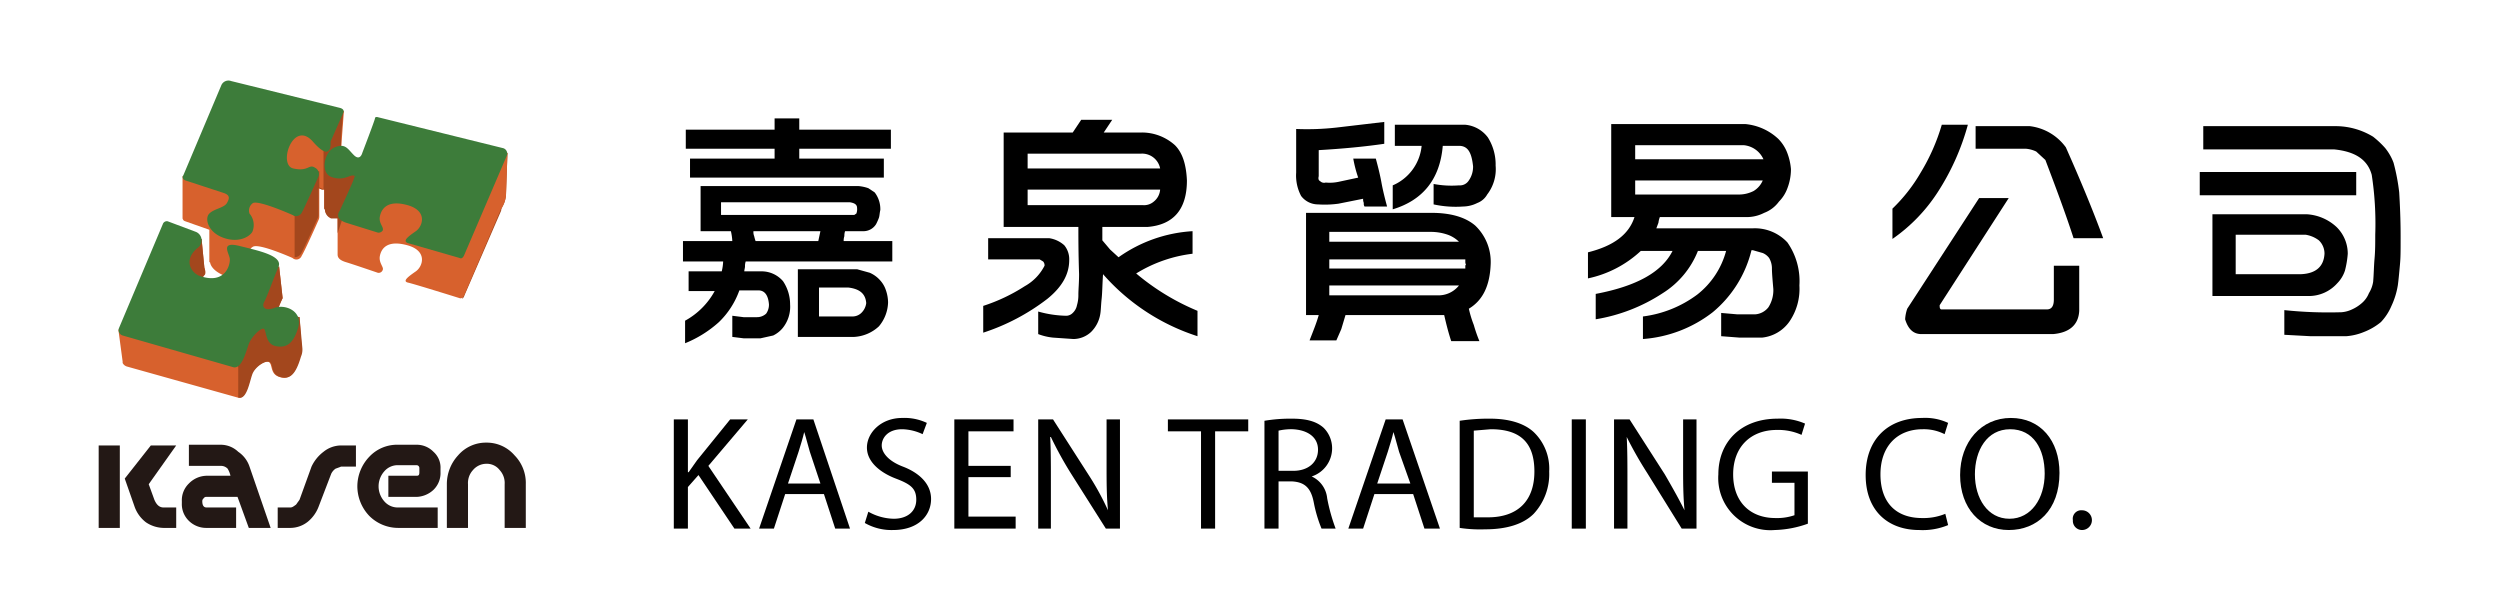 <svg xmlns="http://www.w3.org/2000/svg" viewBox="0 0 354.7 86.7"><defs><style>.cls-1{fill:#a3471d;}.cls-2{fill:#d7612d;}.cls-3{fill:#3d7c3a;}.cls-4{fill:#231815;}</style></defs><title>logo</title><g id="圖層_4" data-name="圖層 4"><path class="cls-1" d="M71.3,29.3a3.9,3.9,0,0,0,.5-1.9l.2-5.7-3.7-.3L64.8,34.1l.6,2.4.2,5.9a1.1,1.1,0,0,0,.3-.5l5.2-12A1.4,1.4,0,0,1,71.3,29.3Z"/><path class="cls-2" d="M71.3,29.3a3.9,3.9,0,0,0,.5-1.9l.2-5.7-5.8-.5-7.8.2-4,1.1-.9-.2a.3.3,0,0,0-.3.3c-.1,0-.1.2-.2.4h-.3c-.5.3-4.5-.1-4.5-.1h0l.5-1.2a.5.5,0,0,0-.3-.7l.4-5.3-1.5.9-2.5.5-2.5.4-.5,1.8-9-2.2a1.3,1.3,0,0,0-1.4.7l-2.7,6.5h-.9l-1.9.7V31h0c.1.2.1.3.4.4l3.4,1.2v4.6h.1c.1.7.8,1.4,2,1.9l1.6.3c-.3.2-.3.6-.3,1.1L30,41.9l-1.6-1.7.3-.8.4-.5h0A1.7,1.7,0,0,0,29,38l-.4-4.1-3.4.6L24.9,36l-.6-.2a.6.6,0,0,0-.7.4l-2.2,5.3-4.6,5.3.6,4.5h0v.2h0a1,1,0,0,0,.6.5l15.7,4.4h0c1.2.4,1.6-2.2,2-3.3s2-2.1,2.5-1.7.1,1.7,1.5,2.1,2.2-.5,2.9-2.9a2.5,2.5,0,0,0,.2-1.2h0L42.5,45l-3.3-.6c.3-.7.6-1.5.9-2.1h0l-.5-4.5-4.3,1.9h0l-.7-.2h-.2a1.9,1.9,0,0,0,1.4-1c.4-.6.2-1.2-.4-2.1a1.1,1.1,0,0,1,.5-1.4c.9-.5,5.6,1.6,5.6,1.6a.8.8,0,0,0,1.3-.3c.5-.8,2.4-5.1,2.4-5.1a1,1,0,0,0,.1-.4V26.7a.6.6,0,0,0,.7.1v2.8h.1a1.4,1.4,0,0,0,.9,1.3h.9v5.2h0c0,.4.2.8,1.2,1.1s4.5,1.5,4.5,1.5a.6.6,0,0,0,.7-.4c.2-.4-.6-1-.4-2s1-2.3,3.9-1.5,2.2,3,1.2,3.7-2,1.4-1.1,1.6,7.3,2.2,7.3,2.2.4.2.7-.5l5.2-12.2C71.2,29.6,71.2,29.5,71.3,29.3Z"/><path class="cls-1" d="M42.5,45l-3.3-.6c.3-.7.6-1.5.9-2.1h0l-.5-4.5-2.5,1.1h0l-4,1.8L30,41.9l-1.6-1.7.3-.8.4-.5h0A1.7,1.7,0,0,0,29,38l-.4-4.1-3.4.6L24.9,36l-.6-.2a.6.6,0,0,0-.7.4v.3l.9,3.6,5.5,6.3,1.7,1.1,2.1,4.6v4.3c1.2.4,1.6-2.2,2-3.3s2-2.1,2.5-1.7.1,1.7,1.5,2.1,2.2-.5,2.9-2.9a2.5,2.5,0,0,0,.2-1.2h0Z"/><path class="cls-1" d="M46,29.2v0Z"/><path class="cls-1" d="M51.2,23.2,48.4,23h-.2l.5-1.2a.5.5,0,0,0-.3-.7V19.4h0l.3-3.6-1.5.9-2.5.5-2.5.4-.5,1.8-3.4-.8.5,7.3,3,4.8v5.8a1.1,1.1,0,0,0,.9-.5c.5-.8,2.4-5.1,2.4-5.1a1,1,0,0,0,.1-.4V26.7l.5.2H46v2.8h.1a1.4,1.4,0,0,0,.9,1.3h.9v2.1Z"/><path class="cls-2" d="M45.8,26.9h.1V21.1l.8-2.9L44,17.8l-1.3-.3h-.4l-.5,1.8-3.4-.8.4,5.6,5.4.2h1.1v2.3l.5.2Z"/><path class="cls-3" d="M38.9,43.7c-1.4.5-1.8-.2-1.4-.9s1.3-3.3,2-4.9-2.7-2.3-5.5-3-1.5,1-1.4,1.8-.6,3.8-4.4,2.4c-1.1-.5-2.2-2.2-.2-3.9a1.3,1.3,0,0,0-.2-2.3l-4-1.5a.6.6,0,0,0-.7.4L16.9,46.5a.8.8,0,0,0,.5,1.1l15.7,4.5h0c1.2.3,1.8-2.2,2.2-3.3s1.9-2.5,2.2-2.1.2,2.1,1.6,2.4,2.5-.2,3.2-2.6S40.4,43.1,38.9,43.7Z"/><path class="cls-3" d="M31.4,12.1,26,24.9h0c-.1.1-.2.5.3.7l5.5,1.8c.8.3.8.7.4,1.4s-1.8.8-2.5,1.5-.2,2.6,1.9,3.4,3.7,0,4.2-.8a2.5,2.5,0,0,0-.4-2.6,1.3,1.3,0,0,1,.5-1.5c.9-.4,5.6,1.7,5.6,1.7a.9.9,0,0,0,1.3-.3c.5-.9,2.4-5.2,2.4-5.2a1,1,0,0,0-.5-1.2c-.9-.6-.9.6-3.1.1s0-7,2.8-3.8,2.5,0,2.5,0L48.7,16s.3-.5-.5-.7h0L32.8,11.5A1.1,1.1,0,0,0,31.4,12.1Z"/><path class="cls-3" d="M71.3,21,53.5,16.6c-.1,0-.3,0-.3.2s-1.8,4.9-1.8,4.9-.3,1.2-1.2.3-1.2-1.7-2.7-1.1-2.1,3.6-.5,4.2,2.5-.2,3-.2.3.1.2.5-2,4.5-2,4.5-.9,1.1.9,1.7L53.6,33a.7.7,0,0,0,.7-.3c.2-.5-.6-1-.4-2s1-2.4,3.9-1.6,2.2,3,1.2,3.7-2,1.4-1.1,1.7l7.3,2.1s.4.3.7-.5l6-14A.8.8,0,0,0,71.3,21Z"/><path class="cls-4" d="M14,74.9V63.2h3V74.9Zm7.1-6.2.8,2.2c.3.7.7,1.1,1.3,1.1H25v2.9H23.2a4.6,4.6,0,0,1-2.5-.8,4.8,4.8,0,0,1-1.6-2.2l-1.4-4,3.7-4.7H25Z"/><path class="cls-4" d="M29.3,70.5a.4.4,0,0,0-.4.2.5.5,0,0,0-.2.4q0,.9.6.9h4.2v2.9H29.3a3.5,3.5,0,0,1-2.5-1,3.3,3.3,0,0,1-1-2.5v-.3a3.3,3.3,0,0,1,1-2.5,3.6,3.6,0,0,1,2.5-1.1h3.4a3.4,3.4,0,0,0-.4-1,1.3,1.3,0,0,0-1-.4H26.8v-3h4.5a3.6,3.6,0,0,1,2.5,1,4.1,4.1,0,0,1,1.6,2.1l3,8.7H35.3l-1.6-4.4Z"/><path class="cls-4" d="M39.4,72h1.8c.3,0,.5-.2.8-.4l.5-.7,1.7-4.7a5.6,5.6,0,0,1,1.7-2.1,4,4,0,0,1,2.5-.9h2.1v3H48.4l-.8.3a1.9,1.9,0,0,0-.6.7l-1.8,4.7A5.1,5.1,0,0,1,43.7,74a4,4,0,0,1-2.5.9H39.4Z"/><path class="cls-4" d="M50.7,69a6.1,6.1,0,0,1,1.7-4.2,5.4,5.4,0,0,1,4.1-1.7h2.6a3.3,3.3,0,0,1,2.4,1,3,3,0,0,1,1,2.4V67a3.3,3.3,0,0,1-1,2.5,3.7,3.7,0,0,1-2.4,1h-4v-3h4c.3,0,.4-.1.4-.5v-.6a.4.4,0,0,0-.4-.4H56.5a2.5,2.5,0,0,0-2,.9,3.2,3.2,0,0,0,0,4.2,2.5,2.5,0,0,0,2,.9h5.6v2.9H56.5a5.8,5.8,0,0,1-4.1-1.7A6.1,6.1,0,0,1,50.7,69Z"/><path class="cls-4" d="M69,62.8a5.2,5.2,0,0,1,4,1.8,5.6,5.6,0,0,1,1.6,4.1v6.2h-3V68.7a2.7,2.7,0,0,0-.7-2,2.3,2.3,0,0,0-1.9-.9,2.5,2.5,0,0,0-1.9.9,2.7,2.7,0,0,0-.7,2v6.2h-3V68.7A6,6,0,0,1,65,64.6,5.2,5.2,0,0,1,69,62.8Z"/><path d="M96.9,34.2h7a7.8,7.8,0,0,0-.2-1.4H99.4V26.4h22.4a5.8,5.8,0,0,1,1.4.3l.9.6a3.9,3.9,0,0,1,.8,2.5c-.1.4-.1.8-.2,1.1a7.9,7.9,0,0,1-.4.9,2.1,2.1,0,0,1-1.7,1h-2.7a2,2,0,0,0-.1.7,2,2,0,0,0-.1.7h6.9v2.9H105.8a2,2,0,0,0-.1.7c0,.2-.1.5-.1.7h2.6a4,4,0,0,1,2.9,1.4,5.9,5.9,0,0,1,1,3.3,4.8,4.8,0,0,1-1.1,3.4,4.1,4.1,0,0,1-1.3,1l-1.8.4h-2.4l-1.6-.2V44.8l1.6.2h1.9a1.9,1.9,0,0,0,1.3-.5,2.2,2.2,0,0,0,.4-1.3c-.1-1.3-.6-2-1.5-2h-2.7a11.7,11.7,0,0,1-2.9,4.5,16.3,16.3,0,0,1-4.8,3V45.5a10.6,10.6,0,0,0,4.2-4.2H97.7V38.5h4.7a6.8,6.8,0,0,0,.2-1.4H96.9Zm13-17.4h3.5v1.6h13v2.7h-13v1.4h12v2.7H97.9V22.5h12V21.1H97.3V18.4h12.6Zm-7.6,13.7h18.9l.3-.2a1.7,1.7,0,0,0,.1-.8c0-.5-.4-.7-1-.8H102.3Zm13.8,3.7.3-1.4h-9.5a1.5,1.5,0,0,0,.1.7,6.4,6.4,0,0,0,.2.7Zm5.5,4,1.8.5a4.2,4.2,0,0,1,1.5,1.1,3.9,3.9,0,0,1,.8,1.4,5.5,5.5,0,0,1,.3,1.7,5.5,5.5,0,0,1-1.3,3.4,5.6,5.6,0,0,1-3.5,1.5h-8V38.2Zm-5.4,6.7H121a1.8,1.8,0,0,0,1.3-.6,2.3,2.3,0,0,0,.6-1.3c-.1-1.3-.9-2-2.5-2.2h-4.2Z"/><path d="M140.2,33.8h8.7a4.1,4.1,0,0,1,2.1,1,3.1,3.1,0,0,1,.7,2.1c0,2-1,3.8-3.1,5.5a30.2,30.2,0,0,1-9.1,4.8V43.4a25.1,25.1,0,0,0,5.9-2.8,6.9,6.9,0,0,0,2.8-2.9.8.8,0,0,0-.2-.6l-.5-.3h-7.3ZM153.4,17h4.4l-1.2,1.8h5.3a7,7,0,0,1,4.8,1.8c1.1,1.1,1.6,2.8,1.7,5,0,4.1-1.9,6.3-5.6,6.6h-6.4v1.9l1.1,1.3,1.2,1.1a20.2,20.2,0,0,1,10.5-3.7V36a19.7,19.7,0,0,0-8,2.8,33.3,33.3,0,0,0,8.7,5.3v3.6a30,30,0,0,1-13.4-8.8h0c-.1,1.4-.1,2.6-.2,3.5s-.1,1.7-.2,2.2a4.6,4.6,0,0,1-1.3,2.5,3.7,3.7,0,0,1-2.5,1l-2.9-.2a8.1,8.1,0,0,1-2.1-.5V44.2a15.5,15.5,0,0,0,4,.6,1.3,1.3,0,0,0,.9-.4,2,2,0,0,0,.6-1.1,4.9,4.9,0,0,0,.2-1.5c0-.7.1-1.7.1-2.9-.1-3-.1-5.2-.1-6.7H142.4V18.8h9.8Zm-7.6,6.9h18.8a2.6,2.6,0,0,0-2.7-2.1H145.8Zm0,5.2h16.3a2.1,2.1,0,0,0,1.6-.5,2.4,2.4,0,0,0,.9-1.7H145.8Z"/><path d="M192,22.5h3.2c.3,1.1.6,2.3.8,3.4s.5,2.3.8,3.4h-3.2a.7.7,0,0,1-.1-.5,1.3,1.3,0,0,1-.1-.6l-3.5.7a14.3,14.3,0,0,1-2.9.1,3,3,0,0,1-2.4-1.2,6.2,6.2,0,0,1-.7-3.3V18.3a37.5,37.5,0,0,0,5.7-.2l6.8-.8v3.1q-4.1.6-9.3.9V25c-.1.4,0,.6.2.7a.8.8,0,0,0,.8.2,6,6,0,0,0,1.8-.1l2.8-.6A17.6,17.6,0,0,1,192,22.5Zm11.1,7.7c2.7,0,4.8.6,6.2,1.8a7.1,7.1,0,0,1,2.2,5.4c-.1,3.1-1.1,5.2-3.1,6.4a15.5,15.5,0,0,0,.7,2.3,20.9,20.9,0,0,0,.8,2.3h-4c-.4-1.2-.7-2.4-1-3.7h-14l-.6,2-.7,1.6h-3.8c.5-1.3,1-2.5,1.3-3.6h-1.8V30.2Zm-14.5,4.1H207a4.4,4.4,0,0,0-1.6-1,7.3,7.3,0,0,0-2.3-.4H188.6Zm0,3.8h19.3v-.3a.4.4,0,0,1,.1-.3c-.1-.1-.1-.2-.1-.4v-.3H188.6Zm0,3.8h15.3a3.7,3.7,0,0,0,3.1-1.4H188.6Zm13.1-21.2h-3.8v-3h10a4.5,4.5,0,0,1,3.2,1.8,7.2,7.2,0,0,1,1.1,4,5.9,5.9,0,0,1-1.2,4.1,2.7,2.7,0,0,1-1.4,1.2,4.6,4.6,0,0,1-2,.5,14.8,14.8,0,0,1-4.2-.3V26.1a13.7,13.7,0,0,0,3.6.2,1.5,1.5,0,0,0,1.4-.7,3.4,3.4,0,0,0,.6-2c-.2-1.9-.7-2.8-1.8-2.9h-2.5c-.4,4.7-2.8,7.7-7.1,9V26.3A6.8,6.8,0,0,0,201.7,20.7Z"/><path d="M247.6,17.6a7.9,7.9,0,0,1,4.7,2.1,5.7,5.7,0,0,1,1.2,1.8,8.3,8.3,0,0,1,.6,2.5,7.6,7.6,0,0,1-.5,2.7,5.2,5.2,0,0,1-1.2,1.9,4.6,4.6,0,0,1-2.1,1.6,5.4,5.4,0,0,1-2.5.6H235.5a3.1,3.1,0,0,0-.2.8l-.3.8h13.6a6.3,6.3,0,0,1,5,2,9.6,9.6,0,0,1,1.7,6.1,8.2,8.2,0,0,1-1.4,5.1,5.4,5.4,0,0,1-3.9,2.3h-3.2l-2.6-.2V44.4l2.3.2H249a2.6,2.6,0,0,0,1.9-1,4.5,4.5,0,0,0,.7-2.6c-.1-1.2-.2-2.2-.2-3a2.9,2.9,0,0,0-.4-1.4,2.2,2.2,0,0,0-.9-.7l-1.4-.4h-.2a16.5,16.5,0,0,1-5.5,8.8,18.3,18.3,0,0,1-9.9,3.8V44.9a16.3,16.3,0,0,0,7.7-3.1,11.7,11.7,0,0,0,4.1-6.2h-4a12.5,12.5,0,0,1-5,6,24.5,24.5,0,0,1-9.5,3.7V41.7c5.8-1.1,9.4-3.1,10.9-6.1h-4.5a15.8,15.8,0,0,1-7.5,3.9V35.8c3.6-.9,5.8-2.5,6.6-5h-3.3V17.6Zm2.6,5a3.4,3.4,0,0,0-2.8-2H232v2Zm-18.2,3v2h14.7a4.6,4.6,0,0,0,2.1-.5,3.2,3.2,0,0,0,1.3-1.5Z"/><path d="M275.5,17.7h3.7a34,34,0,0,1-4.3,9.6,23.7,23.7,0,0,1-6.4,6.6V29.6a23.2,23.2,0,0,0,4-5.1A28.4,28.4,0,0,0,275.5,17.7Zm5.3,10.4H285l-9.8,15.2c0,.3,0,.5.2.6h15c.7,0,1-.5,1-1.4V37.7H295v6.4c-.1,2-1.4,3.1-3.7,3.3H272.6c-1.2,0-1.9-.8-2.3-2.1a5.6,5.6,0,0,1,.3-1.5ZM288,17.9a7.4,7.4,0,0,1,5.1,3c2,4.5,3.8,8.8,5.3,12.9h-4.2c-1.2-3.7-2.6-7.4-4-11.1l-1.3-1.2a4.2,4.2,0,0,0-1.5-.4h-7.1V17.9Z"/><path d="M312.1,24.4h22.2v3.3H312.1Zm.5-6.5h19a10.2,10.2,0,0,1,5.1,1.5,12.9,12.9,0,0,1,1.7,1.6,7.2,7.2,0,0,1,1.2,2.1,28.7,28.7,0,0,1,.8,4.2c.1,1.7.2,3.8.2,6.2s0,3-.1,4.1-.2,2.2-.3,2.9a11,11,0,0,1-.9,2.9,7.6,7.6,0,0,1-1.5,2.3,8.7,8.7,0,0,1-2.4,1.4,8.2,8.2,0,0,1-2.5.6h-5.1l-3.7-.2V44a59.8,59.8,0,0,0,8.1.3,4.2,4.2,0,0,0,1.5-.4,5.5,5.5,0,0,0,1.4-.9,3.6,3.6,0,0,0,1-1.4,4.4,4.4,0,0,0,.6-1.6c.1-1.1.1-2.2.2-3.3s.1-2.2.1-3.4a45.5,45.5,0,0,0-.5-8.5c-.6-2.2-2.4-3.3-5.3-3.6H312.6Zm14.7,12.5a6.8,6.8,0,0,1,4.2,1.8,5.3,5.3,0,0,1,1.6,3.8,13.3,13.3,0,0,1-.4,2.4,4.6,4.6,0,0,1-1.1,1.8,5.4,5.4,0,0,1-4.1,1.8H313.9V30.4Zm-10.1,8.5h9.3c2.1-.1,3.2-1.1,3.3-2.9a2.6,2.6,0,0,0-.8-1.9,4.2,4.2,0,0,0-1.9-.8h-9.9Z"/><path d="M95.6,59.5h2V67h.1l1.2-1.7,4.7-5.8h2.5l-5.6,6.6,6,8.9h-2.3l-5.1-7.6-1.5,1.7V75h-2Z"/><path d="M111.4,70.1,109.8,75h-2.1L113,59.5h2.4L120.6,75h-2.1l-1.6-4.9Zm5-1.5-1.5-4.5c-.3-1-.5-1.9-.8-2.8h0c-.2.9-.5,1.8-.8,2.8l-1.5,4.5Z"/><path d="M123.2,72.6a7.6,7.6,0,0,0,3.6,1c2,0,3.2-1.1,3.2-2.7s-.8-2.2-2.9-3-4.1-2.3-4.1-4.4,2-4.2,5-4.2a7.4,7.4,0,0,1,3.5.7l-.6,1.6a7.1,7.1,0,0,0-2.9-.7c-2.1,0-2.9,1.3-2.9,2.3s.9,2.2,3,3,4,2.3,4,4.6-1.8,4.4-5.4,4.4a7.6,7.6,0,0,1-4-1Z"/><path d="M143.4,67.7h-6v5.6h6.7V75h-8.7V59.5h8.4v1.7h-6.4v4.9h6Z"/><path d="M147.3,75V59.5h2.1l5,7.8a38.3,38.3,0,0,1,2.8,5.1h0c-.2-2.1-.2-4-.2-6.4V59.5h1.9V75h-2l-5-7.9a52.5,52.5,0,0,1-2.8-5.1H149c.1,1.9.1,3.8.1,6.4V75Z"/><path d="M170.4,61.2h-4.7V59.5h11.4v1.7h-4.7V75h-2Z"/><path d="M179.4,59.7a22.1,22.1,0,0,1,3.9-.3c2.1,0,3.5.4,4.5,1.3a4.1,4.1,0,0,1,1.2,2.9,4.2,4.2,0,0,1-2.9,4h0a3.8,3.8,0,0,1,2.2,3.1,26,26,0,0,0,1.2,4.3h-2a19.3,19.3,0,0,1-1.1-3.7c-.4-2.1-1.3-2.9-3.1-3h-1.9V75h-2Zm2,7.1h2.1c2.1,0,3.5-1.2,3.5-3s-1.5-2.8-3.6-2.9a8.1,8.1,0,0,0-2,.2Z"/><path d="M195,70.1,193.4,75h-2.1l5.3-15.5H199L204.3,75h-2.2l-1.6-4.9Zm5.1-1.5-1.6-4.5c-.3-1-.5-1.9-.8-2.8h0c-.2.9-.5,1.8-.8,2.8l-1.5,4.5Z"/><path d="M207.1,59.7a27.2,27.2,0,0,1,4.3-.3c2.8,0,4.9.7,6.2,1.9a7.2,7.2,0,0,1,2.2,5.6,8.3,8.3,0,0,1-2.2,6c-1.5,1.5-3.9,2.2-6.9,2.2a19.4,19.4,0,0,1-3.6-.2Zm2,13.7h2c4.3,0,6.6-2.4,6.6-6.5s-2-6-6.2-6l-2.4.2Z"/><path d="M225,59.5V75h-2V59.5Z"/><path d="M229,75V59.5h2.2l5,7.8c1.1,1.9,2,3.5,2.8,5.1h0c-.2-2.1-.2-4-.2-6.4V59.5h1.9V75h-2.1l-4.9-7.9a54.3,54.3,0,0,1-2.9-5.1h0c.1,1.9.1,3.8.1,6.4V75Z"/><path d="M256.5,74.3a14.9,14.9,0,0,1-4.7.9,7.4,7.4,0,0,1-8-7.9c0-4.6,3.2-7.9,8.4-7.9a8.7,8.7,0,0,1,3.9.7l-.5,1.6a8,8,0,0,0-3.5-.7c-3.7,0-6.2,2.4-6.2,6.3s2.4,6.2,6,6.2a7.6,7.6,0,0,0,2.7-.4V68.5h-3.2V66.9h5.1Z"/><path d="M276.4,74.5a9.4,9.4,0,0,1-4.1.7c-4.4,0-7.6-2.7-7.6-7.8s3.2-8.1,8-8.1a7.7,7.7,0,0,1,3.7.7l-.5,1.6a6.5,6.5,0,0,0-3.1-.7c-3.6,0-6,2.4-6,6.4s2.2,6.2,5.9,6.2a8.1,8.1,0,0,0,3.3-.6Z"/><path d="M292.2,67.1c0,5.3-3.2,8.1-7.2,8.1s-6.9-3.1-6.9-7.8,3-8.1,7.2-8.1S292.2,62.5,292.2,67.1Zm-12,.2c0,3.4,1.8,6.3,4.9,6.3s5-2.9,5-6.4-1.6-6.3-4.9-6.3S280.2,63.9,280.2,67.3Z"/><path d="M294.1,73.8a1.2,1.2,0,0,1,1.3-1.4,1.4,1.4,0,0,1,0,2.8A1.3,1.3,0,0,1,294.1,73.8Z"/></g></svg>